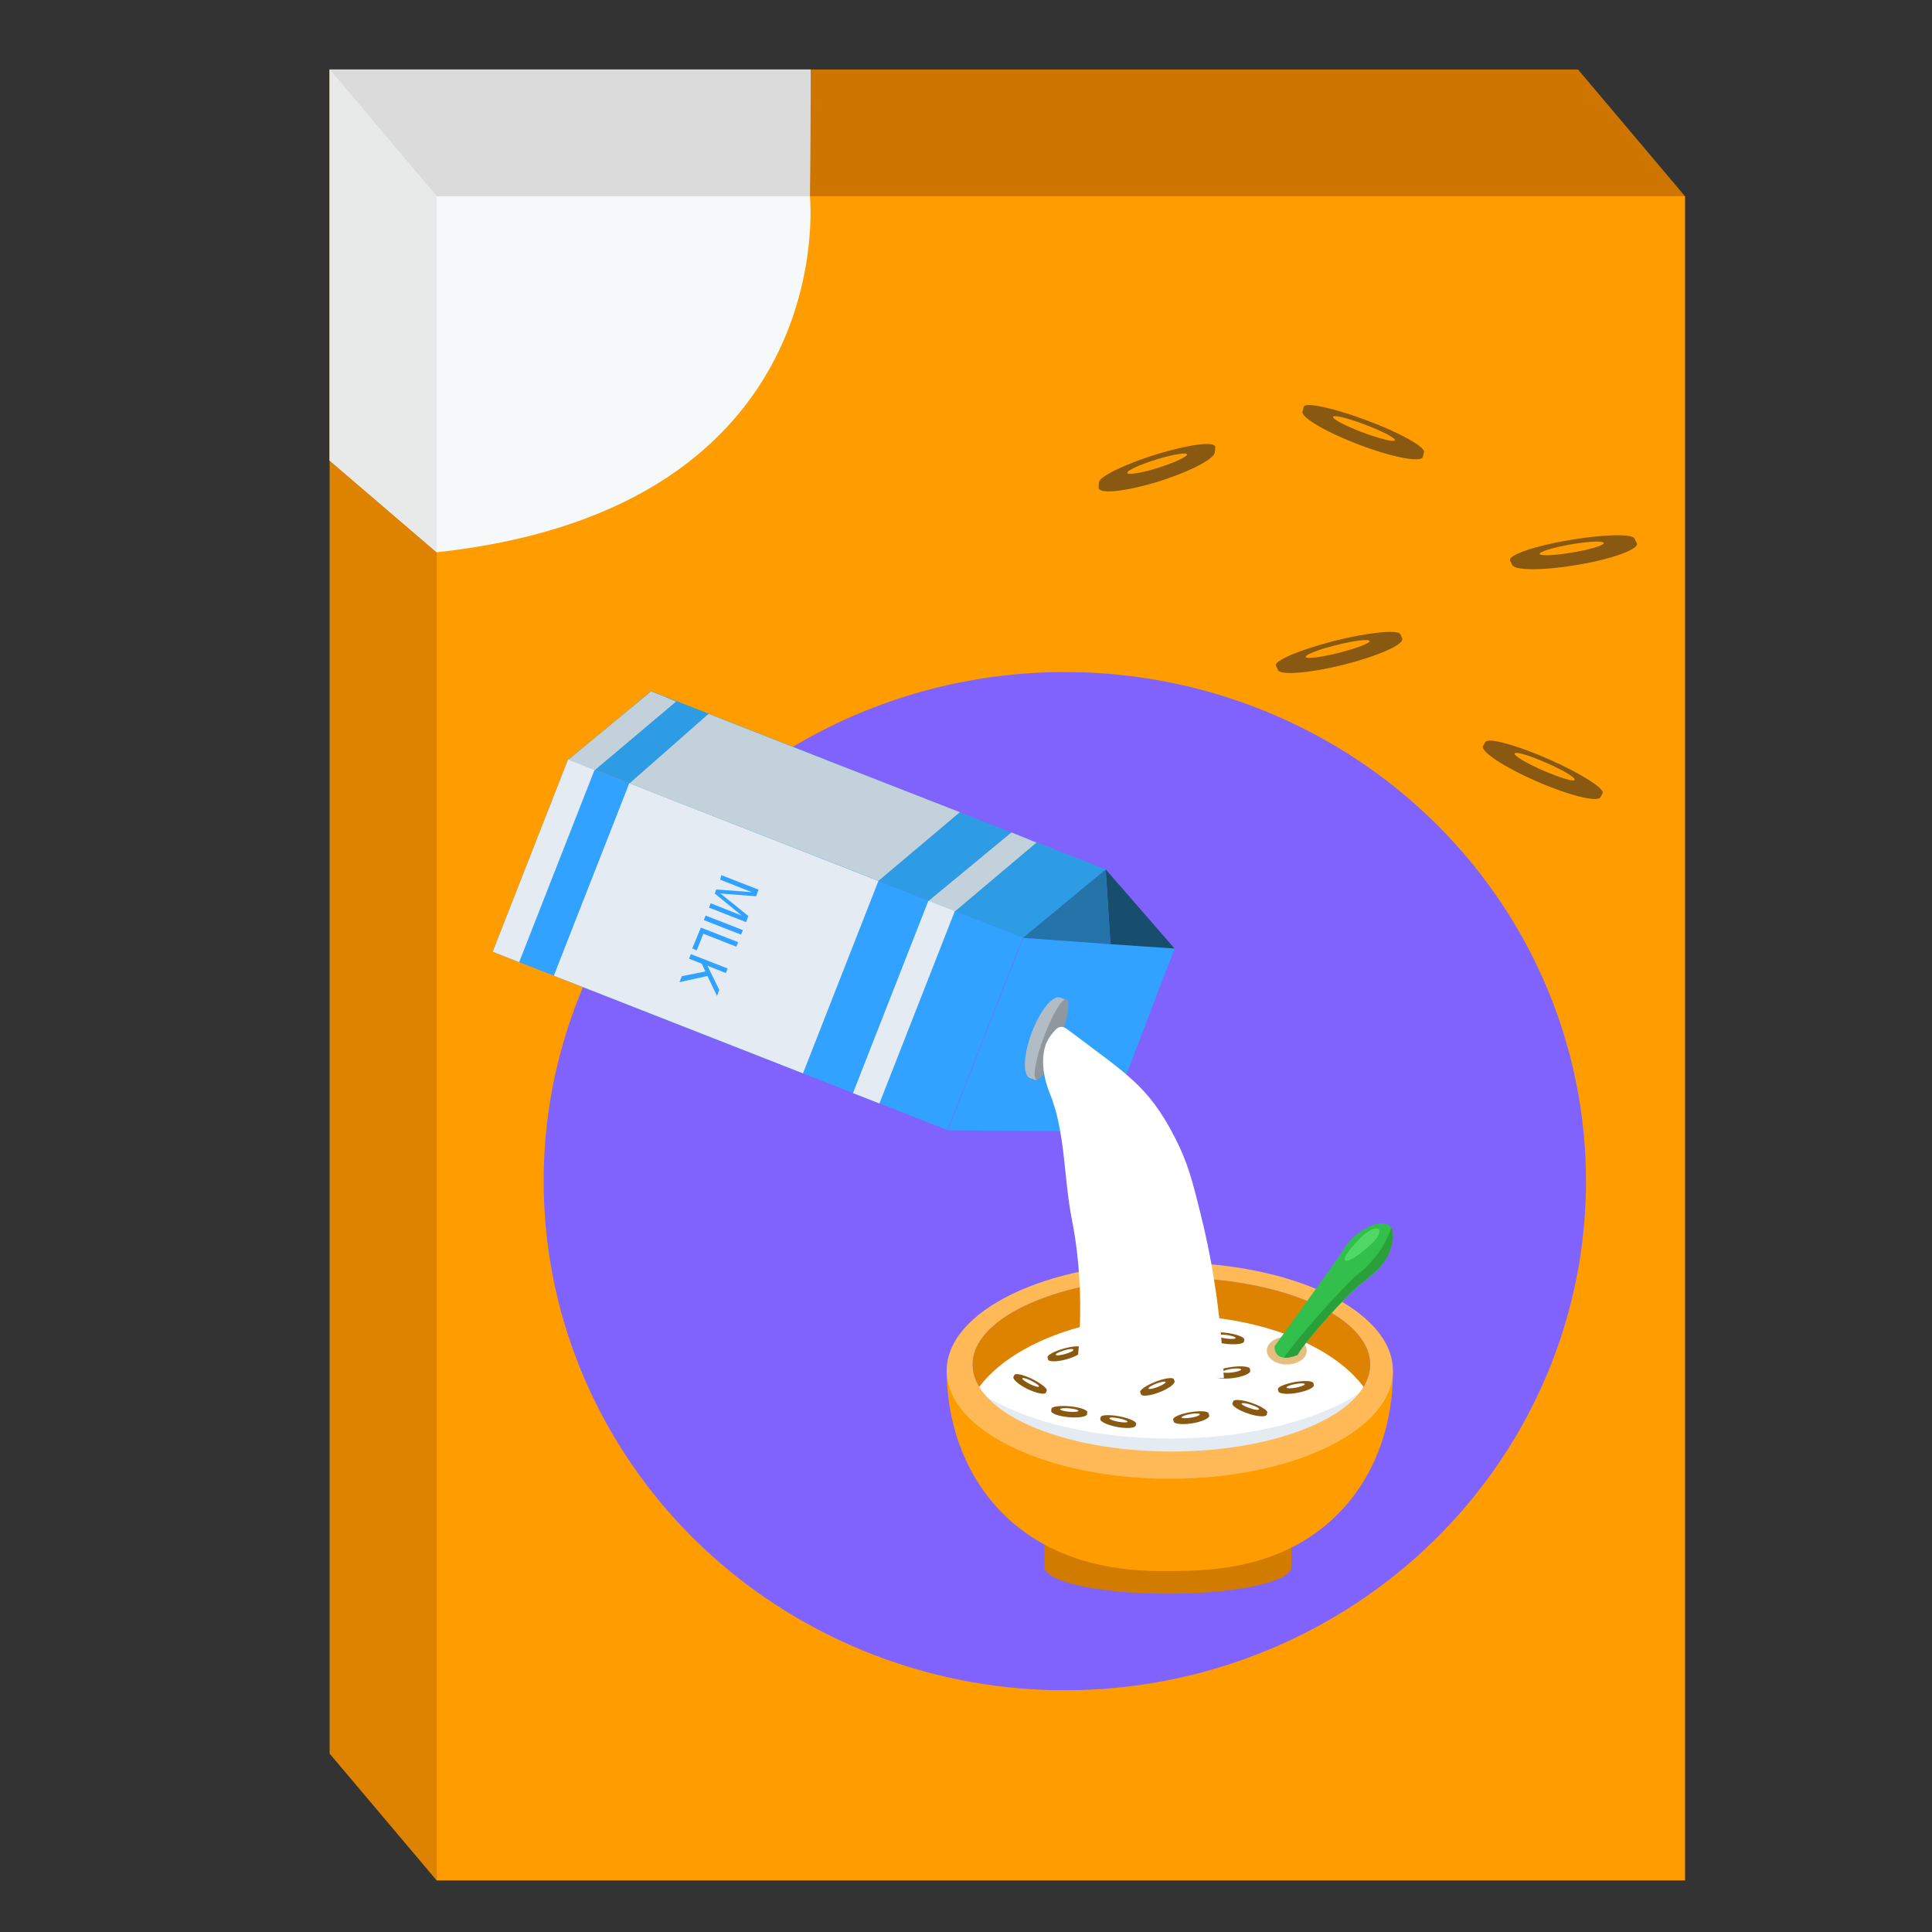 <?xml version="1.0" encoding="utf-8"?>
<!-- Generator: Adobe Illustrator 24.2.0, SVG Export Plug-In . SVG Version: 6.00 Build 0)  -->
<svg version="1.1" id="Слой_1" xmlns="http://www.w3.org/2000/svg" xmlns:xlink="http://www.w3.org/1999/xlink" x="0px" y="0px"
	 viewBox="0 0 850.4 850.4" style="enable-background:new 0 0 850.4 850.4;" xml:space="preserve">
<rect x="0" y="0" width="850.4" height="850.4" fill="#333333" stroke="none"/>
<style type="text/css">
	.st0{fill:#DD8300;}
	.st1{fill:#FF9D00;}
	.st2{fill:#CE7500;}
	.st3{fill:#F6F9FA;}
	.st4{fill:#E8EAEA;}
	.st5{fill:#DBDBDB;}
	.st6{fill:#8063FC;}
	.st7{fill:#D17C00;}
	.st8{fill:#FFFFFF;}
	.st9{fill:#E4EBF2;}
	.st10{fill:#099DD1;}
	.st11{fill:#E5BE80;}
	.st12{fill:#FFBA57;}
	.st13{fill:#32BF4C;}
	.st14{fill:#50D864;}
	.st15{fill:#2AA03B;}
	.st16{fill:#31A2FF;}
	.st17{fill:#2E9BE5;}
	.st18{fill:#174E6D;}
	.st19{fill:#2474AA;}
	.st20{fill:#C3D1DB;}
	.st21{enable-background:new    ;}
	.st22{fill:#B1BCC4;}
	.st23{fill:#8F989E;}
	.st24{fill:#895912;}
</style>
<g>
	<path class="st0" d="M192.2,86.4l-47.1-55.8c0,247.1,0,494.2,0,741.3c15.7,18.6,31.4,37.2,47.1,55.8V86.4z"/>
	<rect x="192.2" y="86.4" class="st1" width="549.5" height="741.3"/>
	<polygon class="st2" points="145.1,30.6 694.6,30.6 741.7,86.4 192.2,86.4 	"/>
	<path class="st3" d="M356.5,86.4c0,0,14.3,137.3-164.3,156.7l-47.1-40.4V30.6l211.7,0L356.5,86.4z"/>
	<polygon class="st4" points="192.2,243 192.2,86.4 145.1,30.6 145.1,202.7 	"/>
	<polygon class="st5" points="192.2,86.4 356.5,86.4 356.8,30.6 145.1,30.6 	"/>
	<g>
		<ellipse class="st6" cx="468.7" cy="519.9" rx="229.4" ry="224.1"/>
		<g>
			<rect x="459.8" y="678.1" class="st7" width="108.6" height="11.7"/>
			<ellipse class="st7" cx="514.1" cy="689.8" rx="54.3" ry="11.7"/>
			<ellipse class="st0" cx="515.6" cy="600.6" rx="87.5" ry="38.3"/>
			<path class="st8" d="M604.5,642.6c1.8-4,2.7-8.1,2.7-12.4c0-28.4-41-51.3-91.6-51.3s-91.6,23-91.6,51.3c0,4.3,0.9,8.4,2.7,12.4
				H604.5z"/>
			<path class="st1" d="M416.7,603.3c0,8.9,1.2,36.6,21.6,59.6c26,29.2,63.6,28.8,78.6,28.6c15.6-0.2,49.7-0.6,74.2-27.4
				c21.4-23.4,22.1-52.4,22-60.8c-5.7,6.4-38.8,42.3-93.5,44.2C459.4,649.7,421.8,609,416.7,603.3z"/>
			<path class="st9" d="M600.9,611.5c-18.3,13-49.9,21.7-85.9,21.7c-36.1,0-67.8-8.7-86-21.8c-0.8,0.9-1.5,1.8-2.2,2.7
				c10.3,16.4,45.9,28.5,88.2,28.5c42.2,0,77.8-12,88.1-28.4C602.4,613.2,601.7,612.4,600.9,611.5z"/>
			<path class="st10" d="M472.4,591"/>
			<ellipse class="st11" cx="566.4" cy="594.5" rx="8.8" ry="6.1"/>
			<path class="st12" d="M514.9,555.7c-54.3,0-98.2,21.3-98.2,47.6s44,47.6,98.2,47.6s98.2-21.3,98.2-47.6S569.2,555.7,514.9,555.7z
				 M515.6,638.9c-48.3,0-87.5-17.1-87.5-38.3c0-21.1,39.2-38.3,87.5-38.3s87.5,17.1,87.5,38.3C603.1,621.7,564,638.9,515.6,638.9z"
				/>
			<path class="st13" d="M561,592.6c4.6-6.3,9.2-12.7,13.7-19c5.1-7.1,10.2-14.3,15.3-21.4c1.3-2.4,3.5-5.7,6.7-8.5
				c5.3-4.5,13.5-7.5,15.8-3.1c1.5,2.9-0.2,8.1-0.6,9.6c-1.8,5.4-5.3,8.6-9.2,12c-1.8,1.6-1.9,1.4-4.4,3.6c-3.3,2.8-5.8,5.4-7.5,7.2
				c0,0-15.2,15.9-19.7,23.5C571.1,596.4,561.2,600.9,561,592.6z"/>
			<path class="st14" d="M606.4,540.8c-2.9-0.5-7,3.5-7,3.5c-1.8,1.8-8.2,8.4-7.5,10.3c1,2.5,13.4-7.5,14.8-10.8
				c0.2-0.5,0.7-1.6,0.4-2.3C606.9,540.9,606.5,540.9,606.4,540.8z"/>
			<path class="st15" d="M611.9,550.2c0.5-1.4,2.2-6.6,0.6-9.6c0-0.1-0.1-0.1-0.1-0.2c-1.7,5.2-5.9,14-16.1,21.6
				c0,0-18.1,17.8-31.2,35.6c2.8,0.2,5.9-1.2,5.9-1.2c4.5-7.5,19.7-23.5,19.7-23.5c1.6-1.8,4.2-4.4,7.5-7.2c2.5-2.1,2.6-2,4.4-3.6
				C606.6,558.7,610.2,555.6,611.9,550.2z"/>
		</g>
		<g>
			<g>
				
					<rect x="288.1" y="308.4" transform="matrix(0.365 -0.931 0.931 0.365 -175.409 574.596)" class="st16" width="91" height="215"/>
				<path class="st17" d="M250.2,334.3c12.1-10,24.3-20,36.4-30.1c25.5,10,70,27.4,95.5,37.5c29.6,11.6,75.1,29.4,104.7,41
					c-12.1,10-24.3,20.1-36.4,30.1l-200.1-78.5L250.2,334.3L250.2,334.3z"/>
				<path class="st16" d="M486.3,498c10.2-26.8,20.4-53.7,30.8-80.6c-22.2-1.5-44.5-3.1-66.7-4.6l-33.2,84.7
					C440.2,497.8,463.2,497.9,486.3,498z"/>
				<polygon class="st18" points="517,417.5 486.7,382.7 488.8,415.6 				"/>
				<polygon class="st19" points="486.7,382.7 488.8,415.6 450.3,412.8 				"/>
				
					<rect x="193.8" y="372.7" transform="matrix(0.365 -0.931 0.931 0.365 -200.831 463.317)" class="st9" width="91" height="12.5"/>
				<path class="st20" d="M286.6,304.3c-12.1,10-24.2,20-36.4,30.1c3.9,1.5,7.8,3.1,11.6,4.6c11.9-10.1,23.9-20.1,35.8-30.2
					C293.9,307.2,290.2,305.7,286.6,304.3z"/>
				
					<rect x="269.8" y="349.8" transform="matrix(0.365 -0.931 0.931 0.365 -180.366 552.964)" class="st9" width="91" height="117.8"/>
				<path class="st20" d="M311.9,314.2c-11.6,10.2-23.2,20.4-34.8,30.6c36.5,14.3,73.1,28.6,109.6,42.9
					c11.9-10.1,23.9-20.1,35.8-30.2C385.6,343.1,348.7,328.7,311.9,314.2z"/>
				<path class="st20" d="M445.2,366.4c-12.1,10-24.2,20-36.4,30.1c3.9,1.5,7.8,3.1,11.6,4.6c11.9-10.1,23.9-20.1,35.8-30.2
					C452.5,369.3,448.8,367.9,445.2,366.4z"/>
				
					<rect x="352.4" y="434.9" transform="matrix(0.365 -0.931 0.931 0.365 -158.067 650.491)" class="st9" width="91" height="12.5"/>
				<g class="st21">
					<path class="st16" d="M317.5,385.2l16.4,6.4l-1.1,2.9l-13-1c-1.2-0.1-2.1-0.2-2.7-0.2c0.6,0.4,1.2,1,2.3,1.8l10,8.1l-1,2.7
						l-16.3-6.4l0.7-1.9l13.7,5.4l-11.9-9.7l0.7-1.8l15.6,1.2l-13.9-5.5L317.5,385.2L317.5,385.2z"/>
					<path class="st16" d="M310.6,403l16.4,6.4l-0.8,2l-16.4-6.4L310.6,403z"/>
					<path class="st16" d="M308.5,408.3l16.4,6.4l-0.8,2l-14.5-5.7l-2.9,7.3l-2-0.8L308.5,408.3L308.5,408.3L308.5,408.3z"/>
					<path class="st16" d="M303.9,419.9l16.4,6.4l-0.8,2l-8.1-3.2l5.2,10.6l-1,2.7l-4.2-8.8l-12.3,2.7l1-2.6l10.4-2.1l-1.6-3.4
						l-5.6-2.2l0.8-2L303.9,419.9L303.9,419.9z"/>
				</g>
			</g>
			
				<ellipse transform="matrix(0.351 -0.936 0.936 0.351 -128.783 727.243)" class="st22" cx="460.1" cy="456.5" rx="18.9" ry="6.3"/>
			
				<rect x="442.4" y="455.3" transform="matrix(0.351 -0.936 0.936 0.351 -128.416 728.646)" class="st22" width="37.8" height="3.3"/>
			<path class="st23" d="M470,440.4c-0.2-0.3-0.5-0.5-0.7-0.6c-2-0.2-6.2,7-9.8,16.5s-5,17.7-3.5,18.8c0.3,0.1,0.6,0.1,1,0
				c2.2-1.1,6-7.8,9.2-16.3C469.4,450.2,470.9,442.6,470,440.4z"/>
		</g>
		<path class="st24" d="M460.7,612.2C460.7,612.2,460.7,612.2,460.7,612.2c0.5-1-2.4-3.2-6.3-5.2c-3.9-1.9-7.5-2.7-7.9-1.8
			c-0.1,0.3-0.3,0.6-0.4,0.8l0,0c-0.5,1.1,2.3,3.5,6.2,5.4c3.9,1.9,7.5,2.6,8.1,1.6l0,0C460.4,612.7,460.6,612.4,460.7,612.2
			L460.7,612.2z M453.3,609.2c-2-1-3.5-2.1-3.3-2.5c0.2-0.4,2,0.1,4,1.1c2,1,3.5,2.1,3.3,2.5C457.1,610.7,455.3,610.2,453.3,609.2z"
			/>
		<path class="st24" d="M478.6,621.6L478.6,621.6c0.1-1-3.4-2.2-7.7-2.6s-8,0.1-8.1,1.1c0,0.3-0.1,0.6-0.1,0.9l0,0
			c-0.1,1.2,3.3,2.4,7.7,2.8c4.4,0.4,8-0.2,8.1-1.4l0,0C478.5,622.1,478.5,621.9,478.6,621.6L478.6,621.6z M470.6,621.4
			c-2.2-0.2-4-0.7-4-1.1c0-0.4,1.9-0.6,4.1-0.4c2.2,0.2,4,0.7,4,1.1C474.7,621.4,472.9,621.6,470.6,621.4z"/>
		<path class="st24" d="M476.3,593.3L476.3,593.3c-0.3-1-3.9-0.9-8.1,0.3c-4.2,1.2-7.4,2.9-7.1,3.9c0.1,0.3,0.2,0.6,0.2,0.9l0,0
			c0.3,1.1,4,1.1,8.2-0.1c4.2-1.2,7.4-3.1,7.1-4.2l0,0C476.4,593.9,476.3,593.6,476.3,593.3L476.3,593.3z M468.8,596
			c-2.2,0.6-4,0.8-4.1,0.3s1.5-1.2,3.7-1.9s4-0.8,4.1-0.3S470.9,595.4,468.8,596z"/>
		<path class="st24" d="M500.1,626.7L500.1,626.7c0.2-1-3.2-2.5-7.5-3.3s-7.9-0.6-8.1,0.3c-0.1,0.3-0.1,0.6-0.2,0.9l0,0
			c-0.2,1.1,3.1,2.7,7.4,3.5c4.3,0.8,8,0.5,8.2-0.6l0,0C500,627.2,500,627,500.1,626.7L500.1,626.7z M492.2,625.8
			c-2.2-0.4-3.9-1.1-3.9-1.5c0.1-0.5,1.9-0.5,4.1,0c2.2,0.4,3.9,1.1,3.9,1.5C496.2,626.2,494.4,626.2,492.2,625.8z"/>
		<path class="st24" d="M516.7,607.1L516.7,607.1c-0.4-1-4-0.5-8.1,1.1c-4.1,1.6-7.1,3.7-6.7,4.6c0.1,0.3,0.2,0.6,0.3,0.9l0,0
			c0.4,1.1,4.1,0.7,8.2-0.9c4.1-1.6,7-3.8,6.6-4.9l0,0C516.9,607.6,516.8,607.3,516.7,607.1L516.7,607.1z M509.6,610.5
			c-2.1,0.8-3.9,1.1-4.1,0.7c-0.2-0.4,1.4-1.4,3.5-2.2c2.1-0.8,3.9-1.1,4.1-0.7C513.2,608.7,511.7,609.7,509.6,610.5z"/>
		<path class="st24" d="M532,622.1L532,622.1c-0.2-1-3.8-1.2-8.1-0.5c-4.3,0.7-7.7,2.2-7.5,3.2c0.1,0.3,0.1,0.6,0.2,0.9l0,0
			c0.2,1.1,3.9,1.5,8.2,0.8c4.3-0.7,7.7-2.3,7.5-3.4l0,0C532.1,622.7,532,622.4,532,622.1L532,622.1z M524.2,624
			c-2.2,0.4-4.1,0.3-4.1-0.1c-0.1-0.4,1.7-1.1,3.9-1.5c2.2-0.4,4.1-0.3,4.1,0.1C528.2,623,526.5,623.7,524.2,624z"/>
		<path class="st24" d="M550.2,602.5L550.2,602.5c-0.1-1-3.8-1.4-8.1-0.8s-7.8,1.8-7.6,2.9c0.1,0.3,0.1,0.6,0.1,0.9l0,0
			c0.2,1.2,3.8,1.6,8.1,1.1c4.3-0.6,7.7-2,7.6-3.1l0,0C550.3,603.1,550.2,602.7,550.2,602.5L550.2,602.5z M542.4,604.1
			c-2.2,0.3-4.1,0.2-4.1-0.3c-0.1-0.4,1.7-1,3.9-1.3c2.2-0.3,4.1-0.2,4.1,0.3C546.4,603.2,544.7,603.8,542.4,604.1z"/>
		<path class="st24" d="M547.7,589.6L547.7,589.6c0.1-1-3.3-2.3-7.6-2.9c-4.4-0.6-8-0.2-8.1,0.8c0,0.3-0.1,0.6-0.1,0.9l0,0
			c-0.2,1.2,3.2,2.6,7.6,3.1s8,0.1,8.1-1.1l0,0C547.6,590.2,547.7,589.9,547.7,589.6L547.7,589.6z M539.8,589.2
			c-2.2-0.3-4-0.9-4-1.3c0.1-0.4,1.9-0.6,4.1-0.3c2.2,0.3,4,0.9,4,1.3C543.9,589.4,542,589.5,539.8,589.2z"/>
		<path class="st24" d="M557.8,621.8L557.8,621.8c0.3-1-2.8-2.9-6.9-4.3s-7.8-1.7-8.1-0.7c-0.1,0.3-0.2,0.6-0.3,0.9l0,0
			c-0.4,1.1,2.7,3.1,6.9,4.5c4.1,1.4,7.8,1.6,8.2,0.5l0,0C557.6,622.4,557.7,622.1,557.8,621.8L557.8,621.8z M550.1,619.8
			c-2.1-0.7-3.8-1.6-3.6-2c0.1-0.4,2-0.2,4.1,0.5c2.1,0.7,3.8,1.6,3.6,2C554,620.8,552.2,620.6,550.1,619.8z"/>
		<path class="st24" d="M578.1,608.8L578.1,608.8c-0.2-1-3.8-1.2-8.1-0.5c-4.3,0.8-7.7,2.2-7.5,3.2c0.1,0.3,0.1,0.6,0.2,0.9l0,0
			c0.2,1.1,3.9,1.5,8.2,0.7c4.3-0.8,7.7-2.3,7.4-3.5l0,0C578.2,609.4,578.2,609.1,578.1,608.8L578.1,608.8z M570.4,610.8
			c-2.2,0.4-4.1,0.4-4.1-0.1c-0.1-0.4,1.6-1.1,3.9-1.5c2.2-0.4,4.1-0.4,4.1,0.1C574.4,609.7,572.6,610.4,570.4,610.8z"/>
		<path class="st8" d="M471.8,536.8c3,15.1,5.4,37.5,2,67c21.6,0.9,43.3,1.8,64.9,2.8c-1.3-30.9-6-55.5-10.3-72.5
			c-3.5-14.2-5.7-22.7-11.3-33.5c-11.8-23-21.7-28.1-46.7-47.1c-1-0.8-2.2-1.6-3.5-1.5c-1.1,0.1-2,0.9-2.7,1.7c-2,2.2-3.3,4.3-4,6.4
			c-3.1,9.5,1.6,20.4,1.6,20.4C469.1,498.1,468.1,518.1,471.8,536.8z"/>
	</g>
	<path class="st24" d="M534.9,196.8C534.9,196.8,534.9,196.7,534.9,196.8c0.1-2.7-11.1-1.3-25.3,3c-14.1,4.3-25.7,9.9-25.9,12.5
		c-0.1,0.8-0.1,1.6-0.1,2.3l0,0c-0.2,3,11.1,1.9,25.2-2.3c14.1-4.3,25.8-10.2,25.9-13.2l0,0C534.8,198.3,534.9,197.5,534.9,196.8
		L534.9,196.8z M509.2,206.1c-7.2,2.2-13.1,3.1-13,2c0-1.1,6.1-3.8,13.3-6c7.2-2.2,13.1-3.1,13-2
		C522.5,201.1,516.5,203.8,509.2,206.1z"/>
	<path class="st24" d="M719.5,237.1L719.5,237.1c-1-2.3-14-1.9-29.2,0.7s-26.6,6.6-25.6,8.9c0.3,0.7,0.6,1.3,0.9,2l0,0
		c1.1,2.5,14.3,2.5,29.5-0.2c15.2-2.6,26.5-6.9,25.4-9.4l0,0C720.1,238.4,719.8,237.7,719.5,237.1L719.5,237.1z M692.6,243.1
		c-7.8,1.4-14.4,1.7-14.9,0.8s5.5-2.8,13.3-4.2c7.8-1.4,14.4-1.7,14.9-0.8C706.4,239.9,700.4,241.8,692.6,243.1z"/>
	<path class="st24" d="M705.4,349.3L705.4,349.3c1.3-2-9.2-8.7-23.4-15c-14.2-6.3-26.8-9.7-28.1-7.8c-0.4,0.6-0.8,1.2-1.1,1.8l0,0
		c-1.5,2.2,8.9,9.2,23.1,15.4c14.2,6.3,27,9.5,28.5,7.3l0,0C704.7,350.4,705,349.8,705.4,349.3L705.4,349.3z M678.9,339
		c-7.3-3.2-12.8-6.5-12.2-7.4c0.6-0.9,7,1.1,14.2,4.3c7.3,3.2,12.8,6.5,12.2,7.4C692.6,344.2,686.3,342.2,678.9,339z"/>
	<path class="st24" d="M616.4,279.2L616.4,279.2c-0.9-2.2-13.9-0.9-29.1,2.9c-15.1,3.9-26.6,8.7-25.7,10.9c0.3,0.6,0.6,1.3,0.9,1.9
		l0,0c1,2.5,14.2,1.4,29.3-2.4c15.1-3.9,26.5-8.9,25.4-11.5l0,0C616.9,280.4,616.7,279.8,616.4,279.2L616.4,279.2z M589.5,287.3
		c-7.8,2-14.4,2.8-14.8,1.9c-0.4-0.9,5.6-3.3,13.3-5.2c7.8-2,14.4-2.8,14.8-1.9C603.3,283,597.3,285.3,589.5,287.3z"/>
	<path class="st24" d="M626.8,199L626.8,199c0.6-2.3-10.9-8.7-25.5-14.1c-14.6-5.4-26.9-8.1-27.5-5.8c-0.1,0.7-0.3,1.4-0.5,2.1l0,0
		c-0.6,2.6,10.7,9.2,25.3,14.7c14.6,5.5,27,7.8,27.7,5.2l0,0C626.4,200.4,626.6,199.7,626.8,199L626.8,199z M600,190.4
		c-7.5-2.8-13.5-5.9-13.2-6.9c0.2-1,6.5,0.5,14,3.4c7.5,2.8,13.5,5.9,13.2,6.9C613.7,194.7,607.5,193.2,600,190.4z"/>
</g>
</svg>
